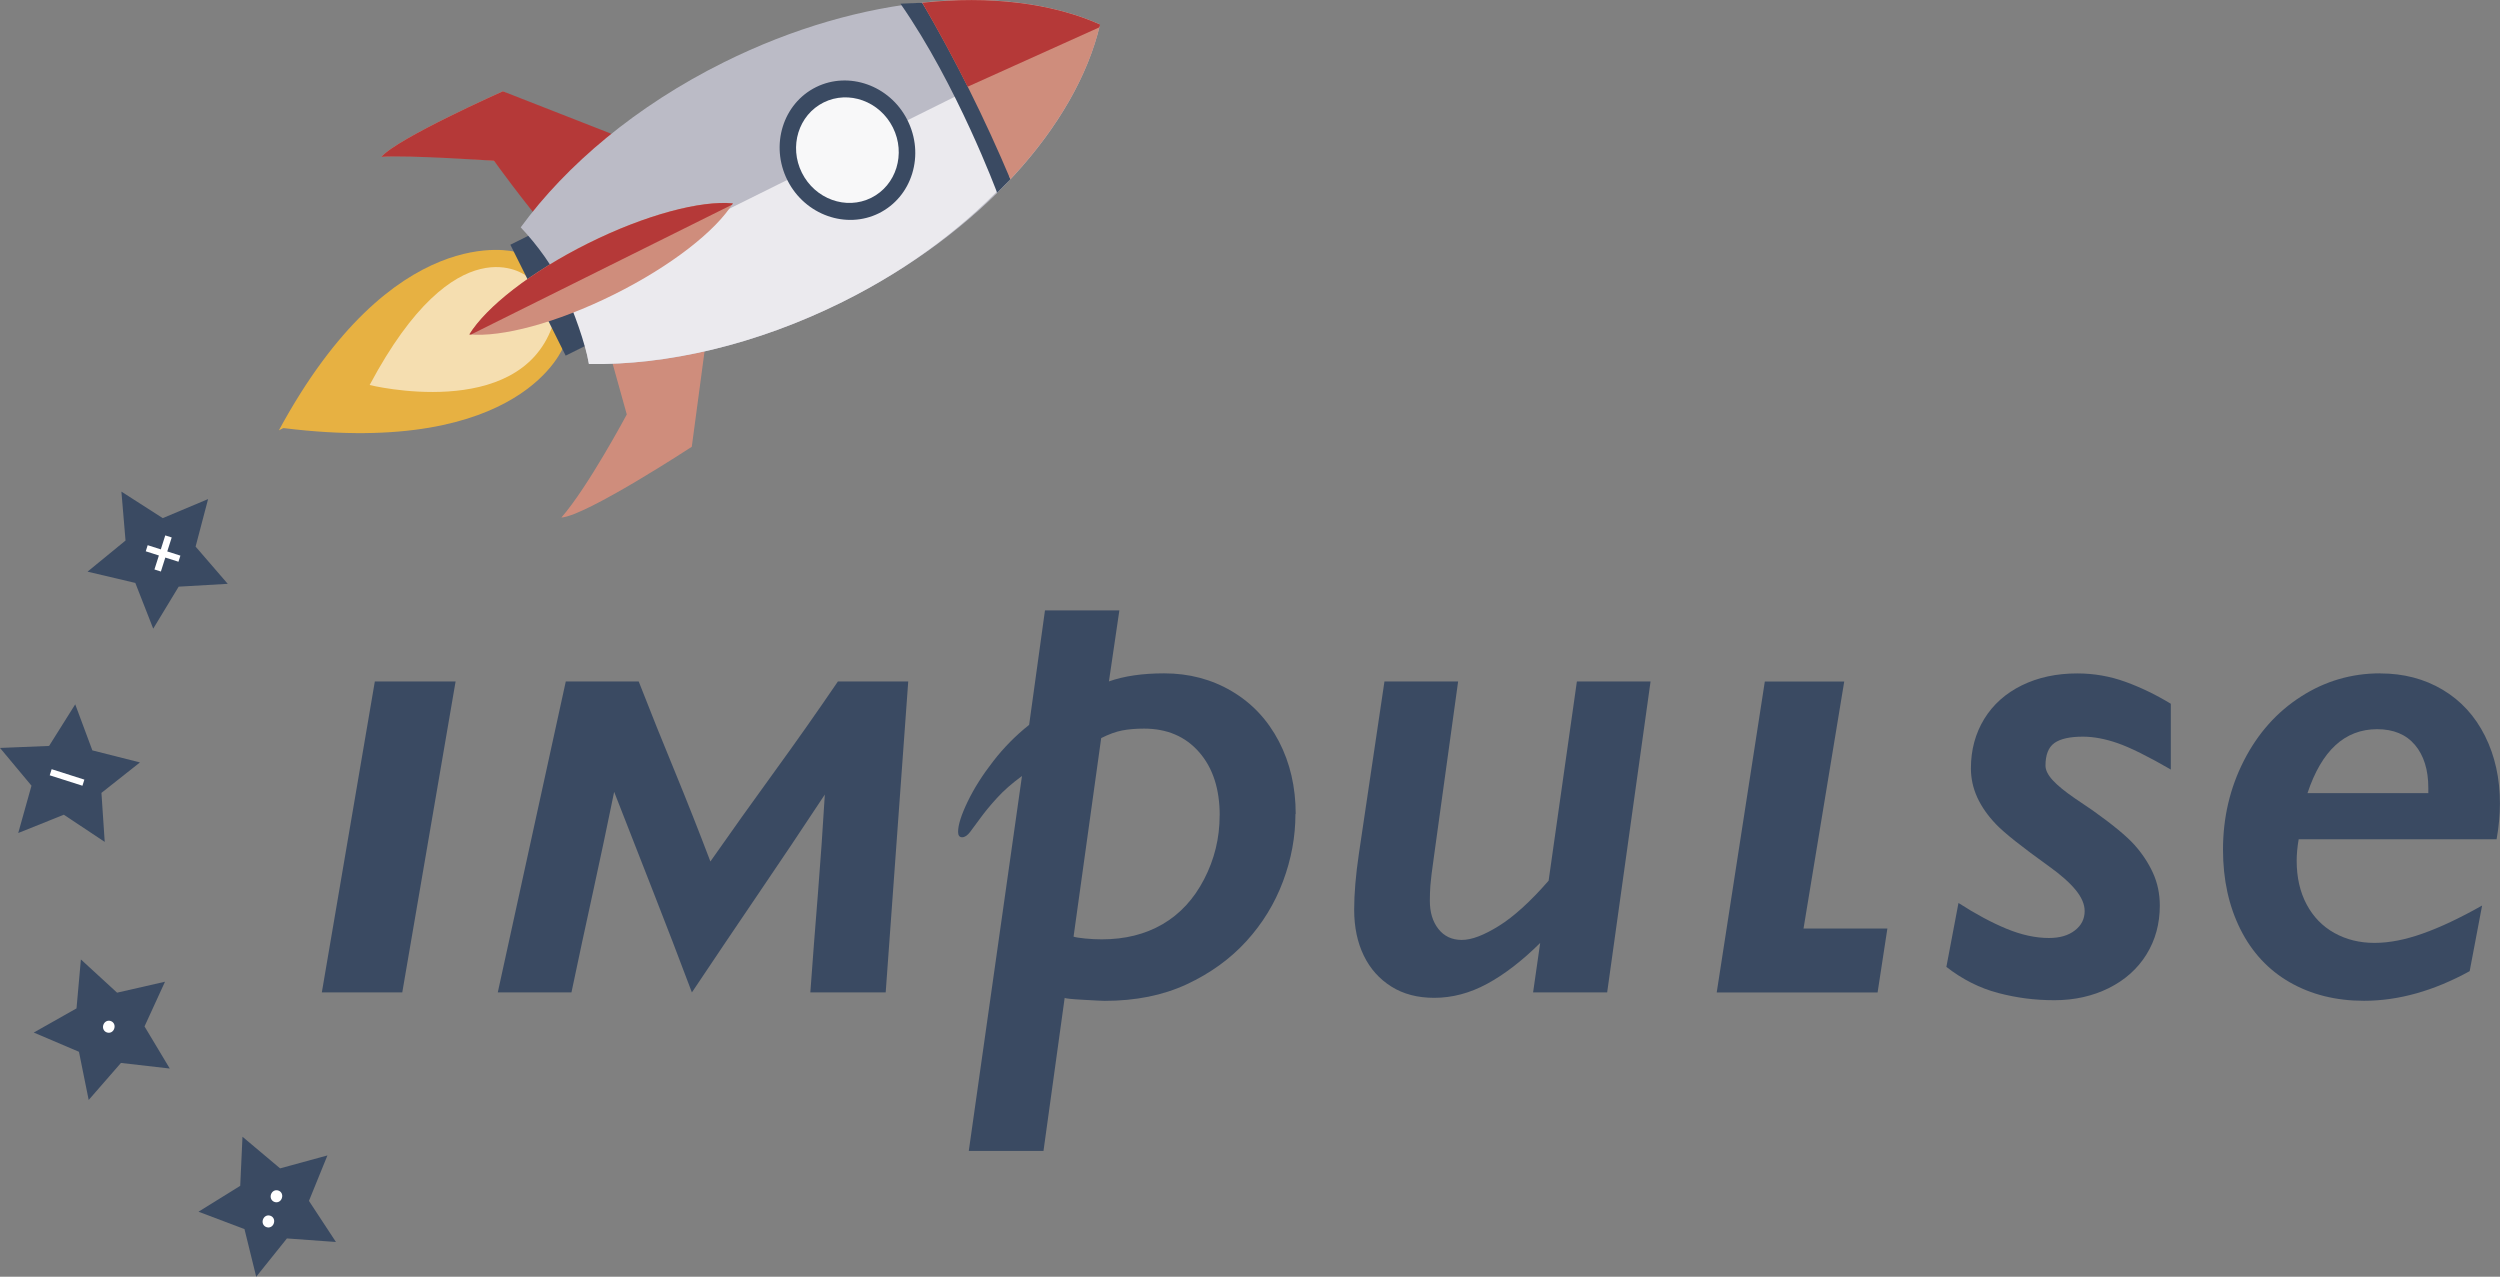 <?xml version="1.0" encoding="UTF-8"?><svg id="Ebene_1" xmlns="http://www.w3.org/2000/svg" viewBox="0 0 388.17 198.24"><rect x="0" y="0" width="388.17" height="198.24" fill="#808080" stroke="none"/><defs><style>.cls-1{fill:#f8f8f9;}.cls-2{fill:#ebeaee;}.cls-3{fill:#f5deb0;}.cls-4{fill:#e7b142;}.cls-5{fill:#fff;}.cls-6{fill:#b53938;}.cls-7{fill:#cf8d7c;}.cls-8{fill:#bbbbc6;}.cls-9,.cls-10{fill:#3a4a62;}.cls-10{fill-rule:evenodd;}</style></defs><polygon class="cls-10" points="13.59 88.76 19.49 83.93 18.85 76.33 25.27 80.45 32.31 77.49 30.37 84.87 35.36 90.65 27.74 91.09 23.79 97.61 21.01 90.51 13.59 88.76"/><path class="cls-5" d="m24.67,86.25l-2.04-.65.3-.95,2.04.65.69-2.17,1,.32-.69,2.17,2.04.65-.3.95-2.04-.65-.69,2.17-1-.32.69-2.17Z"/><polygon class="cls-10" points="2.83 129.34 4.89 121.99 0 116.13 7.62 115.82 11.68 109.36 14.34 116.51 21.73 118.38 15.75 123.11 16.26 130.72 9.91 126.5 2.83 129.34"/><path class="cls-5" d="m8.02,119.43l5.08,1.62-.3.95-5.08-1.62.3-.95Z"/><polygon class="cls-10" points="13.77 170.79 12.26 163.31 5.24 160.32 11.88 156.57 12.56 148.97 18.18 154.13 25.62 152.43 22.44 159.37 26.36 165.91 18.78 165.04 13.77 170.79"/><path class="cls-5" d="m16.04,159.15c.17-.52.66-.78,1.14-.62.48.15.73.65.56,1.17-.16.51-.65.77-1.13.61-.48-.15-.73-.65-.57-1.16Z"/><polygon class="cls-10" points="39.78 198.24 37.96 190.84 30.82 188.14 37.3 184.12 37.65 176.5 43.49 181.41 50.84 179.4 47.97 186.46 52.16 192.84 44.55 192.29 39.78 198.24"/><path class="cls-5" d="m40.82,189.38c.17-.52.66-.78,1.14-.62.48.15.73.65.56,1.17-.16.51-.65.77-1.13.61-.48-.15-.73-.65-.57-1.16Zm1.25-3.91c.17-.52.66-.78,1.14-.62.48.15.73.65.56,1.17-.16.51-.65.77-1.13.61-.48-.15-.73-.65-.57-1.16Z"/><path class="cls-9" d="m70.74,105.81l-8.28,48.28h-12.49l8.23-48.28h12.54Z"/><path class="cls-9" d="m99.17,105.81c1.88,4.81,3.75,9.48,5.62,14,1.86,4.53,3.7,9.18,5.51,13.95,3.34-4.77,6.66-9.42,9.95-13.95,3.29-4.53,6.58-9.2,9.85-14h10.92l-3.5,48.28h-11.7c.38-5.23.77-10.35,1.18-15.36.4-5.02.76-10.14,1.07-15.36-3.45,5.23-6.88,10.35-10.29,15.36-3.41,5.02-6.86,10.14-10.35,15.36-1.99-5.29-3.98-10.48-5.98-15.57-2-5.09-4.03-10.28-6.09-15.57-1.08,5.3-2.18,10.49-3.29,15.57-1.12,5.09-2.23,10.28-3.34,15.57h-11.44l10.56-48.28h11.34Z"/><path class="cls-9" d="m201.14,126.4c0,3.52-.64,7-1.93,10.45-1.29,3.45-3.19,6.55-5.7,9.3-2.51,2.75-5.6,4.98-9.27,6.69-3.68,1.71-7.92,2.56-12.72,2.56-.28,0-1.37-.05-3.26-.16-1.9-.1-2.88-.21-2.95-.31l-3.29,23.77h-11.6l8.26-58.21c-1.57,1.15-2.87,2.29-3.89,3.42-1.03,1.13-1.87,2.15-2.53,3.06-.66.91-1.2,1.64-1.62,2.19-.42.56-.84.84-1.25.84s-.63-.28-.63-.84c0-1.08.5-2.65,1.49-4.7.99-2.06,2.32-4.15,3.97-6.27,1.65-2.13,3.51-4.01,5.57-5.64l2.46-17.77h11.55l-1.62,11.02c2.37-.84,5.23-1.25,8.57-1.25,3.87,0,7.37.92,10.5,2.77,3.14,1.85,5.57,4.44,7.32,7.79,1.74,3.34,2.61,7.11,2.61,11.29Zm-11.76.21c0-4.11-1.06-7.38-3.19-9.82-2.13-2.44-4.98-3.66-8.57-3.66-1.29,0-2.42.1-3.4.29-.97.19-2.05.58-3.24,1.18l-4.29,30.83c.28.1.87.2,1.78.29.91.09,1.78.13,2.61.13,3.59,0,6.73-.78,9.43-2.35,2.7-1.57,4.85-3.89,6.45-6.98,1.6-3.08,2.41-6.38,2.41-9.9Z"/><path class="cls-9" d="m214.96,105.81h11.44l-3.71,26.86c-.35,2.47-.55,4.08-.6,4.83-.05.75-.08,1.54-.08,2.38,0,1.78.44,3.23,1.33,4.36.89,1.13,2.1,1.7,3.63,1.7s3.41-.72,5.75-2.17c2.33-1.45,4.91-3.79,7.73-7.03l4.39-30.93h11.44l-6.74,48.28h-11.5l1.1-7.68c-2.82,2.79-5.57,4.9-8.25,6.35-2.68,1.45-5.42,2.17-8.2,2.17-2.58,0-4.8-.58-6.66-1.75-1.86-1.17-3.29-2.77-4.28-4.81-.99-2.04-1.49-4.42-1.49-7.13,0-2.47.24-5.36.73-8.67l3.97-26.75Z"/><path class="cls-9" d="m293.05,144.17l-1.52,9.93h-24.98l7.47-48.28h12.33l-6.32,38.35h13.01Z"/><path class="cls-9" d="m337.09,119.5c-3.55-2.05-6.31-3.42-8.26-4.1-1.95-.68-3.76-1.02-5.43-1.02-2.02,0-3.49.33-4.42.99-.92.66-1.38,1.83-1.38,3.5,0,.7.37,1.45,1.12,2.27.75.82,1.89,1.75,3.42,2.8l2.77,1.88c3.14,2.23,5.3,4.02,6.5,5.36,1.2,1.34,2.16,2.79,2.87,4.34.71,1.55,1.07,3.25,1.07,5.09,0,2.82-.69,5.35-2.07,7.58-1.38,2.23-3.33,3.97-5.85,5.23-2.53,1.25-5.34,1.88-8.44,1.88s-5.87-.37-8.73-1.12c-2.86-.75-5.54-2.1-8.05-4.05l1.88-9.93c2.65,1.71,5.13,3.04,7.45,4,2.32.96,4.52,1.44,6.61,1.44,1.67,0,3.01-.39,4.02-1.18,1.01-.78,1.51-1.78,1.51-3,0-1.05-.46-2.13-1.39-3.27-.92-1.13-2.31-2.36-4.15-3.68-4.18-3-6.92-5.17-8.2-6.51-1.29-1.34-2.26-2.73-2.93-4.18-.66-1.45-.99-2.95-.99-4.52,0-2.86.69-5.41,2.06-7.66,1.38-2.25,3.33-3.99,5.85-5.23,2.53-1.24,5.39-1.85,8.6-1.85,2.61,0,5.11.44,7.5,1.31,2.39.87,4.73,2,7.03,3.4v10.24Z"/><path class="cls-9" d="m369.57,104.56c3.62,0,6.85.84,9.69,2.53,2.84,1.69,5.03,4.08,6.58,7.18,1.55,3.1,2.32,6.6,2.32,10.5,0,1.74-.17,3.59-.52,5.54h-30.73c-.21,1.22-.31,2.33-.31,3.34,0,2.58.51,4.83,1.54,6.77,1.03,1.93,2.46,3.41,4.31,4.44,1.85,1.03,3.92,1.54,6.22,1.54s4.76-.48,7.47-1.44c2.72-.96,5.8-2.41,9.25-4.36l-1.93,10.19c-5.57,3.06-11.04,4.6-16.41,4.6-4.35,0-8.19-.96-11.52-2.87-3.33-1.91-5.89-4.67-7.68-8.26-1.79-3.59-2.69-7.7-2.69-12.33,0-4.98,1.08-9.59,3.24-13.82,2.16-4.23,5.11-7.55,8.86-9.95,3.74-2.41,7.85-3.61,12.31-3.61Zm7.47,18.6v-.84c0-2.79-.69-5-2.06-6.64-1.38-1.64-3.34-2.46-5.88-2.46-5.02,0-8.62,3.31-10.82,9.93h18.76Z"/><path class="cls-4" d="m43.31,66.8c17.8-32.88,36.66-27.7,36.66-27.7l3.59,6.96.03.07,3.93,7.62s-6.3,17.31-43.4,12.73l-.1.05s.02-.04.03-.06c-.02,0-.04,0-.07,0l-.67.35Z"/><path class="cls-3" d="m57.4,59.77c13.53-25.39,24.28-16.96,24.28-16.96l2.02,3.93.02.04s2.45,2.74,2.02,3.93c-5.32,14.77-28.35,9.07-28.35,9.07Z"/><polygon class="cls-9" points="87.83 55.22 79.24 38 84.65 35.31 93.24 52.53 87.83 55.22"/><path class="cls-7" d="m112.29,32.91l-4.88,36.46s-16.36,10.71-20.25,10.99c4.12-4.7,10.16-16.01,10.16-16.01l-5.88-21.08-14.74-18.32s-11.77-1.02-17.48-.61c2.57-2.93,18.86-10.17,18.86-10.17l34.21,18.72Z"/><path class="cls-6" d="m85.46,36.2c-4.1-4.78-8.76-11.24-8.76-11.24,0,0-13.28-.91-17.48-.61,2.57-2.93,18.86-10.17,18.86-10.17l29.43,11.52-22.05,10.5Z"/><path class="cls-8" d="m130.89,46.84c-13.52,6.72-27.38,9.88-39.45,9.68-.66-3.85-1.88-7.69-3.73-11.39-1.84-3.7-4.18-6.99-6.86-9.83,7.11-9.73,17.99-18.89,31.5-25.61,21.47-10.68,43.83-12.38,58.45-5.89-3.62,15.56-18.44,32.36-39.91,43.03Z"/><path class="cls-2" d="m170.43,4.01c-3.86,15.38-18.35,32.29-39.54,42.83-13.52,6.72-27.38,9.88-39.45,9.68-.56-3.28-2.39-8.21-3.81-11.4L170.43,4.01Z"/><path class="cls-9" d="m156.88,27.84l-2.06,2.09s-6.21-16.74-15.01-29.36l3.38-.14s11.29,17.22,13.68,27.41Z"/><path class="cls-7" d="m95.32,45.73c-8.93,4.44-17.47,6.67-22.45,6.19,2.62-4.25,9.54-9.72,18.47-14.16,8.93-4.44,17.47-6.67,22.45-6.19-2.62,4.25-9.54,9.72-18.47,14.16Z"/><path class="cls-6" d="m73.12,51.94c-.08,0-.16,0-.24-.01,2.62-4.25,9.54-9.72,18.47-14.16,8.93-4.44,17.47-6.67,22.45-6.19-.04.07-.09.13-.13.2l-40.54,20.16Z"/><path class="cls-7" d="m156.88,27.84c-1.94-4.6-4.07-9.26-6.4-13.93-2.33-4.67-4.77-9.17-7.28-13.49,10.47-1.12,20.07.03,27.61,3.38-1.87,8.02-6.73,16.37-13.93,24.04Z"/><path class="cls-6" d="m150.25,13.47c-2.26-4.51-4.62-8.86-7.05-13.04,10.47-1.12,20.07.03,27.61,3.38-.03.14-.08.29-.11.43l-20.45,9.22Z"/><path class="cls-9" d="m140.84,18.54l.07.14c1.3,2.61,1.56,5.55.72,8.28-.84,2.73-2.68,4.91-5.16,6.15-5.08,2.52-11.42.28-14.15-5.01l-.07-.14c-2.69-5.39-.7-11.87,4.45-14.43,5.08-2.52,11.42-.28,14.14,5.01Z"/><path class="cls-1" d="m138.64,19.8c2.04,4.08.53,8.98-3.37,10.92-3.9,1.94-8.72.19-10.76-3.89-2.04-4.08-.53-8.98,3.37-10.92,3.9-1.94,8.72-.19,10.76,3.89Z"/></svg>